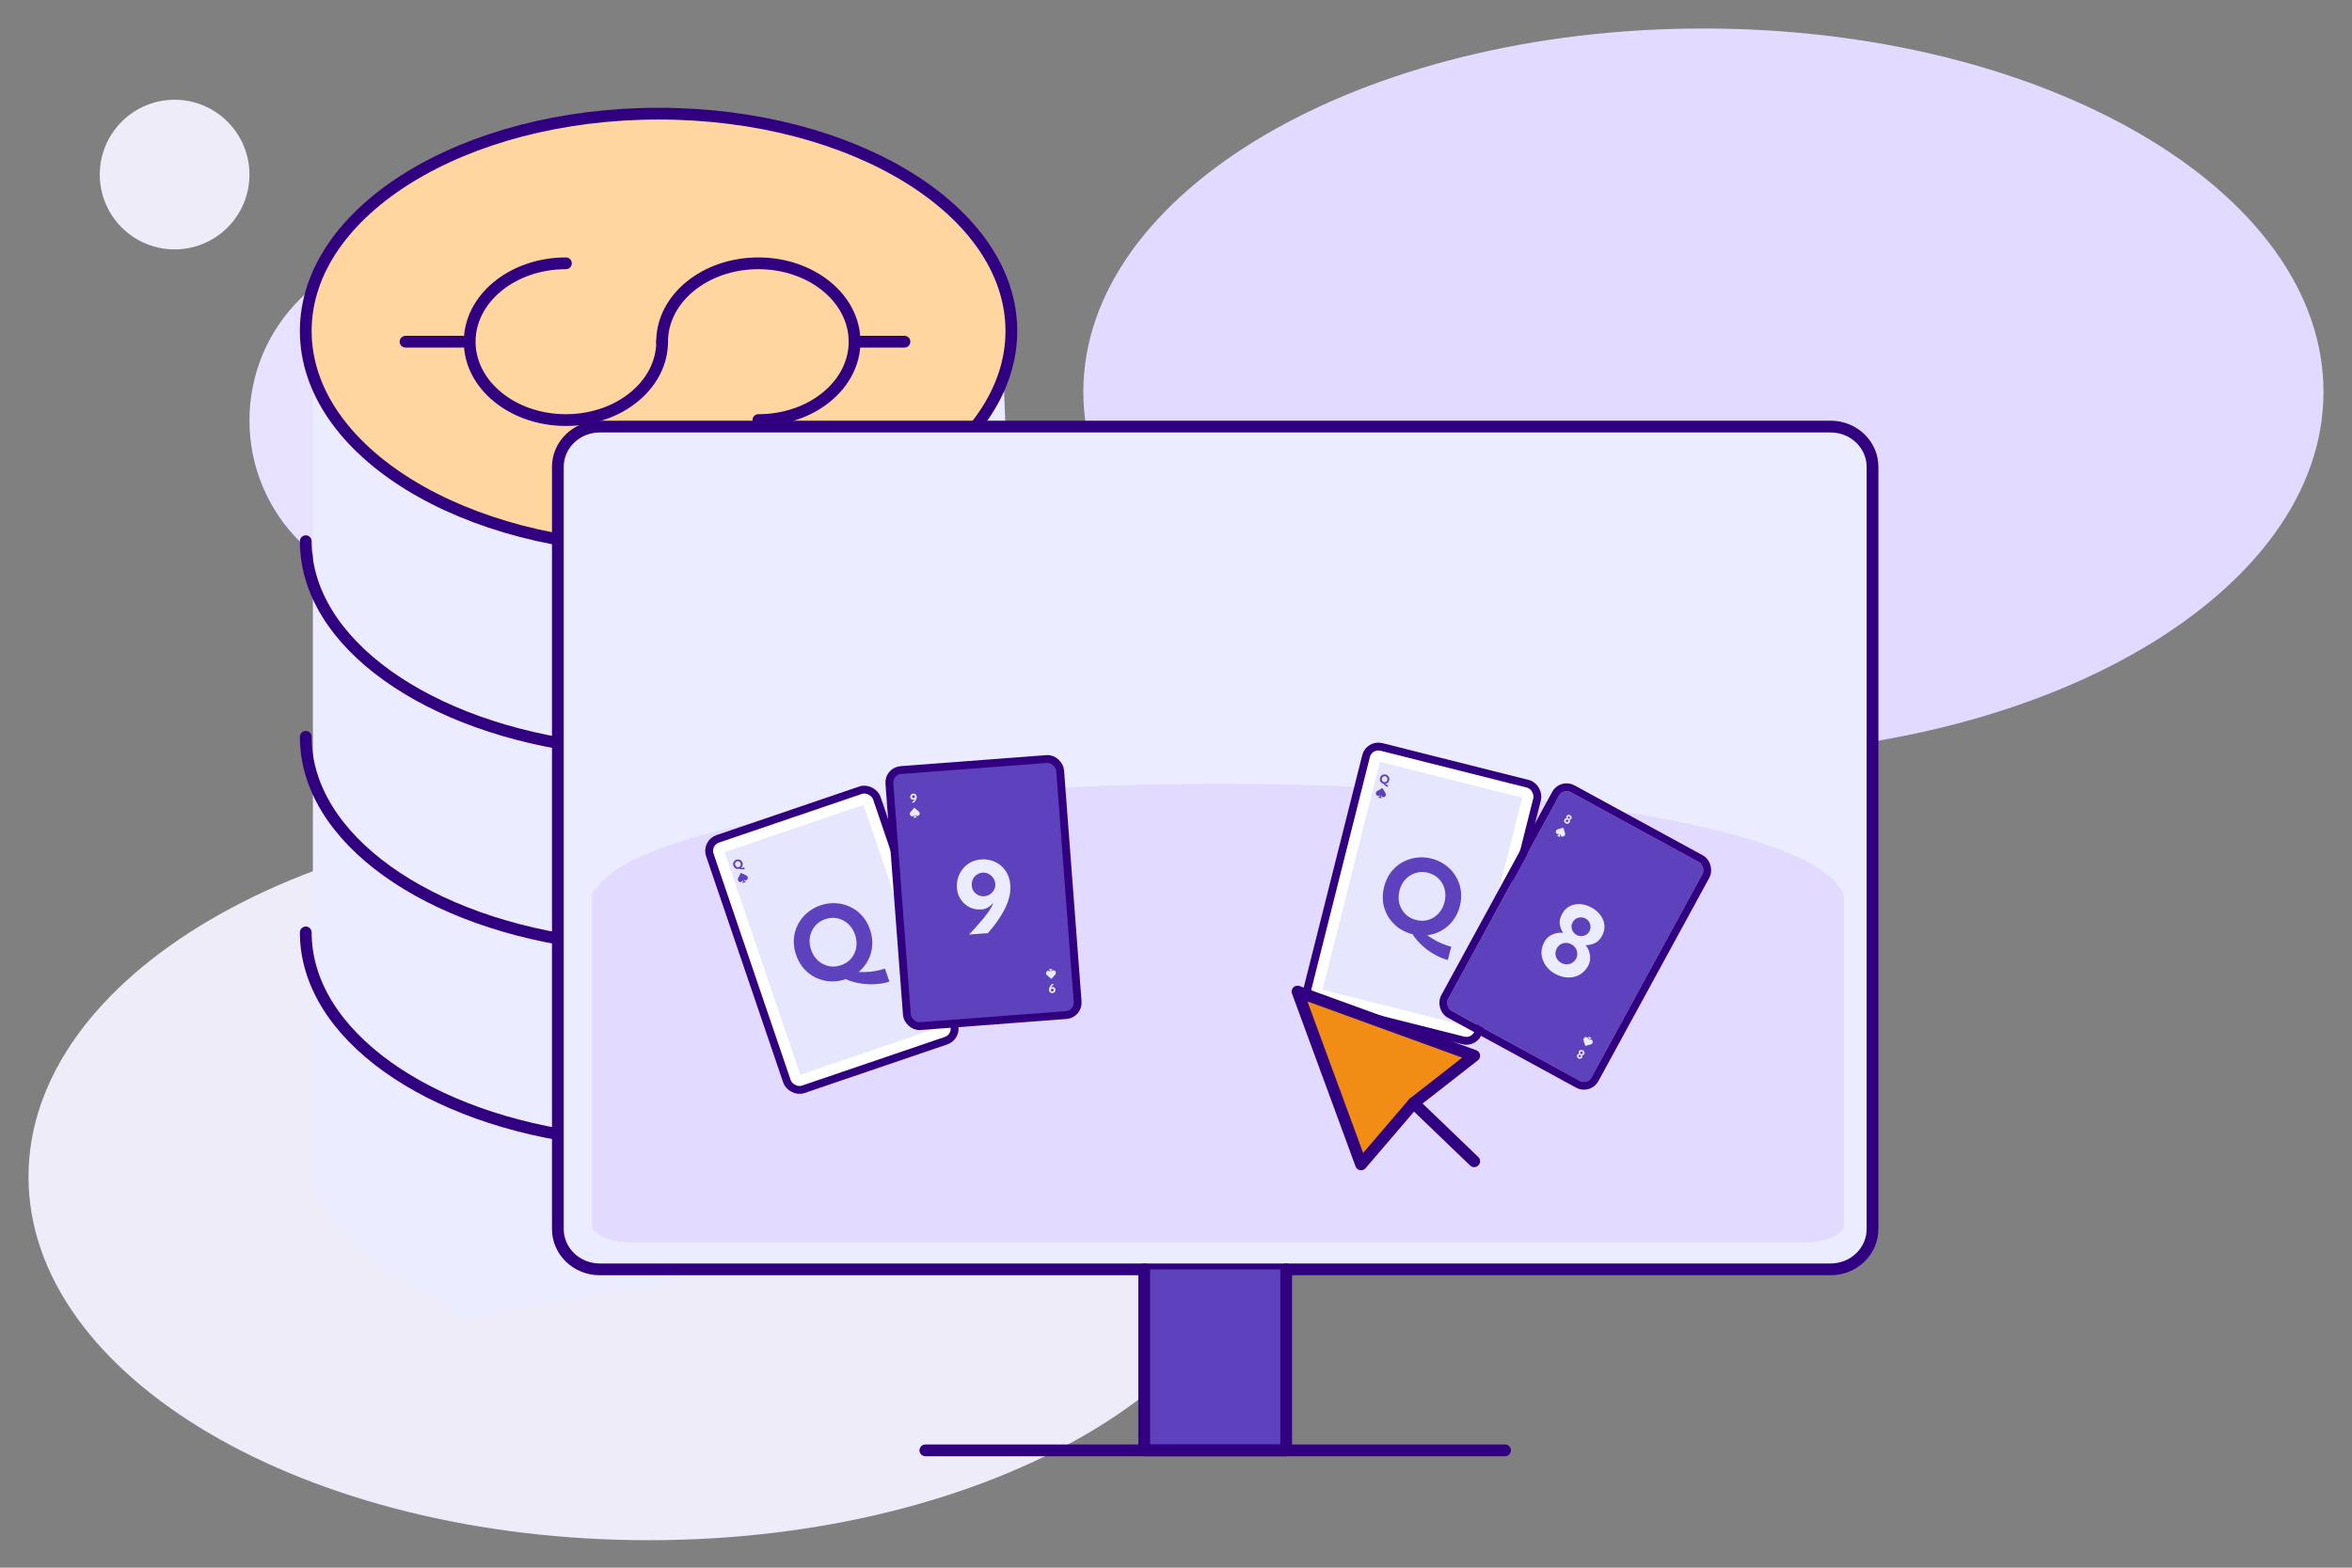 <?xml version="1.0" encoding="utf-8"?><svg width="600" height="400" viewBox="0 0 600 400" fill="none" xmlns="http://www.w3.org/2000/svg">
<rect x="0" y="0" width="600" height="400" fill="#808080" stroke="none"/>
<path d="M165.455 207.534C78.094 207.534 7.273 249.049 7.273 300.261C7.273 351.473 78.094 392.988 165.455 392.988C252.816 392.988 323.637 351.473 323.637 300.261C323.637 249.049 252.816 207.534 165.455 207.534Z" fill="#EFECF9"/>
<path d="M434.545 7.272C347.183 7.272 276.363 48.787 276.363 99.999C276.363 151.211 347.183 192.727 434.545 192.727C521.906 192.727 592.727 151.211 592.727 99.999C592.727 48.787 521.906 7.272 434.545 7.272Z" fill="#E3DAFF"/>
<path d="M44.546 25.455C34.002 25.455 25.455 34.002 25.455 44.546C25.455 55.089 34.002 63.637 44.546 63.637C55.089 63.637 63.637 55.089 63.637 44.546C63.637 34.002 55.089 25.455 44.546 25.455Z" fill="#EFECF9"/>
<path d="M107.274 63.637C83.174 63.637 63.637 83.174 63.637 107.274C63.637 131.373 83.174 150.91 107.274 150.91C131.373 150.91 150.91 131.373 150.91 107.274C150.91 83.174 131.373 63.637 107.274 63.637Z" fill="#E8E1FF"/>
<path d="M79.82 287.894V97.168L256.146 99.959L258.002 147.408V227.42L171.695 326.971L118.799 336.274L94.669 321.389L79.82 304.641V287.894Z" fill="#EBECFF"/>
<path d="M168 139.909C217.705 139.909 258 115.081 258 84.454C258 53.828 217.705 29 168 29C118.295 29 78 53.828 78 84.454C78 115.081 118.295 139.909 168 139.909Z" fill="#FFD6A0" stroke="#310080" stroke-width="3" stroke-linecap="round" stroke-linejoin="round"/>
<path d="M144.366 67.184C130.804 67.184 119.82 76.132 119.82 87.184C119.82 98.235 130.804 107.184 144.366 107.184C157.928 107.184 168.911 98.202 168.911 87.184" stroke="#310080" stroke-width="3" stroke-linecap="round" stroke-linejoin="round"/>
<path d="M168.91 87.184C168.91 76.132 179.894 67.184 193.456 67.184C207.017 67.184 218.001 76.132 218.001 87.184C218.001 98.235 207.017 107.184 193.456 107.184" stroke="#310080" stroke-width="3" stroke-linecap="round" stroke-linejoin="round"/>
<path d="M230.727 87.184H218" stroke="#310080" stroke-width="3" stroke-linecap="round" stroke-linejoin="round"/>
<path d="M117.999 87.184H103.453" stroke="#310080" stroke-width="3" stroke-linecap="round" stroke-linejoin="round"/>
<path d="M78 138.09C78 164.154 109.262 185.889 150.727 190.817" stroke="#310080" stroke-width="3" stroke-linecap="round" stroke-linejoin="round"/>
<path d="M78 188C78 214.064 109.262 235.799 150.727 240.727" stroke="#310080" stroke-width="3" stroke-linecap="round" stroke-linejoin="round"/>
<path d="M78 237.91C78 263.974 109.262 285.709 150.727 290.637" stroke="#310080" stroke-width="3" stroke-linecap="round" stroke-linejoin="round"/>
<path d="M257.999 138.09C257.999 148.873 252.609 158.863 243.453 167.181" stroke="#310080" stroke-width="3" stroke-linecap="round" stroke-linejoin="round"/>
<path d="M466.984 108.84H153.011C147.102 108.84 142.312 113.441 142.312 119.117V313.604C142.312 319.279 147.102 323.881 153.011 323.881H466.984C472.893 323.881 477.683 319.279 477.683 313.604V119.117C477.683 113.441 472.893 108.84 466.984 108.84Z" fill="#EBECFF" stroke="#310080" stroke-width="3" stroke-linecap="round" stroke-linejoin="round"/>
<path d="M328.109 323.883V370.068H291.887V323.883" fill="#5D41BD"/>
<path d="M328.109 323.883V370.068H291.887V323.883" stroke="#310080" stroke-width="3" stroke-linecap="round" stroke-linejoin="round"/>
<path d="M236.059 370.066H383.937" stroke="#310080" stroke-width="3" stroke-linecap="round" stroke-linejoin="round"/>
<path d="M199.695 207.754H224.481L203.781 242.291" stroke="#EBECFF" stroke-width="3" stroke-linecap="round" stroke-linejoin="round"/>
<path d="M395.523 207.754H420.309L399.609 242.291" stroke="#EBECFF" stroke-width="3" stroke-linecap="round" stroke-linejoin="round"/>
<path d="M324.377 236.117C332.674 233.572 332.252 223.171 320 221.617C332.247 220.059 332.663 209.663 324.367 207.117" stroke="#EBECFF" stroke-width="3" stroke-linecap="round" stroke-linejoin="round"/>
<path d="M295 236.494C297.546 244.791 307.947 244.369 309.5 232.117C311.059 244.364 321.454 244.78 324 236.484" stroke="#EBECFF" stroke-width="3" stroke-linecap="round" stroke-linejoin="round"/>
<path d="M294.623 207.117C286.326 209.663 286.748 220.064 299 221.617C286.753 223.176 286.337 233.572 294.633 236.117" stroke="#EBECFF" stroke-width="3" stroke-linecap="round" stroke-linejoin="round"/>
<path d="M295 206.74C297.546 198.444 307.947 198.865 309.5 211.117C311.059 198.87 321.454 198.454 324 206.751" stroke="#EBECFF" stroke-width="3" stroke-linecap="round" stroke-linejoin="round"/>
<path fill-rule="evenodd" clip-rule="evenodd" d="M460.183 317L161.187 317C155.56 317 150.999 315.014 150.999 312.563L150.999 228.596C150.999 227.708 151.598 226.881 152.63 226.187C159.437 216.107 192.833 207.587 239.177 203.194C239.451 202.901 239.841 202.719 240.273 202.719L244.428 202.719C264.653 200.974 287.152 200.001 310.86 200.001C334.568 200.001 357.067 200.974 377.292 202.719L381.097 202.719C381.511 202.719 381.886 202.886 382.157 203.157C429.538 207.618 463.466 216.387 469.432 226.733C470.035 227.3 470.371 227.931 470.371 228.596L470.371 312.563C470.371 315.014 465.81 317 460.183 317Z" fill="#E3DAFF"/>
<g clip-path="url(#clip0_142_11873)">
<rect x="181.301" y="215.699" width="43.005" height="65.531" rx="2.234" transform="rotate(-18.808 181.301 215.699)" fill="white"/>
<path d="M184.844 217.441L220.266 205.378L239.592 262.123L204.17 274.187L184.844 217.441Z" fill="#E6E7FF"/>
<path fill-rule="evenodd" clip-rule="evenodd" d="M220.237 205.437L184.903 217.47L204.199 274.128L239.533 262.094L220.237 205.437ZM184.844 217.441L204.17 274.187L239.592 262.123L220.266 205.378L184.844 217.441Z" fill="#00FFC2" fill-opacity="0.1"/>
<path d="M188.638 221.648C188.481 221.701 188.324 221.725 188.166 221.718C188.009 221.708 187.86 221.671 187.719 221.607C187.58 221.54 187.456 221.447 187.347 221.329C187.24 221.207 187.158 221.062 187.101 220.894C187.043 220.724 187.02 220.56 187.031 220.4C187.044 220.24 187.086 220.092 187.157 219.956C187.229 219.817 187.324 219.697 187.443 219.596C187.563 219.491 187.702 219.413 187.859 219.359C188.016 219.306 188.172 219.284 188.329 219.294C188.485 219.302 188.633 219.339 188.772 219.406C188.913 219.47 189.037 219.561 189.143 219.681C189.252 219.799 189.335 219.944 189.393 220.114C189.45 220.282 189.472 220.447 189.459 220.609C189.448 220.769 189.406 220.918 189.335 221.057C189.264 221.193 189.17 221.312 189.052 221.416C188.933 221.517 188.795 221.595 188.638 221.648ZM189.992 221.723C189.866 221.766 189.724 221.793 189.567 221.803C189.41 221.815 189.251 221.807 189.088 221.779C188.928 221.754 188.778 221.71 188.638 221.648L188.902 221.416C189.009 221.428 189.118 221.432 189.231 221.428C189.345 221.426 189.455 221.415 189.563 221.395C189.671 221.375 189.768 221.351 189.855 221.321L189.992 221.723ZM188.491 221.216C188.622 221.172 188.728 221.102 188.81 221.006C188.891 220.908 188.943 220.795 188.965 220.668C188.987 220.539 188.975 220.407 188.929 220.272C188.882 220.135 188.811 220.023 188.716 219.936C188.62 219.847 188.51 219.789 188.387 219.763C188.263 219.735 188.135 219.743 188.005 219.787C187.874 219.832 187.768 219.903 187.687 220.001C187.605 220.097 187.553 220.21 187.529 220.34C187.506 220.467 187.518 220.599 187.565 220.736C187.611 220.871 187.682 220.984 187.778 221.072C187.875 221.159 187.986 221.216 188.11 221.244C188.233 221.27 188.36 221.261 188.491 221.216Z" fill="#5D41BD"/>
<path d="M215.742 249.833C214.45 250.273 213.153 250.464 211.852 250.407C210.563 250.325 209.338 250.022 208.178 249.496C207.03 248.946 206.009 248.182 205.115 247.205C204.234 246.204 203.558 245.012 203.087 243.631C202.61 242.231 202.419 240.875 202.512 239.561C202.623 238.242 202.969 237.023 203.549 235.904C204.141 234.762 204.926 233.774 205.904 232.94C206.893 232.082 208.034 231.434 209.326 230.994C210.617 230.554 211.908 230.374 213.197 230.456C214.48 230.52 215.696 230.826 216.845 231.376C218.005 231.902 219.023 232.657 219.898 233.64C220.792 234.617 221.477 235.806 221.953 237.205C222.424 238.587 222.607 239.946 222.501 241.284C222.408 242.597 222.065 243.825 221.473 244.968C220.893 246.086 220.117 247.071 219.146 247.923C218.168 248.756 217.034 249.393 215.742 249.833ZM226.886 250.453C225.845 250.807 224.678 251.025 223.383 251.105C222.095 251.203 220.782 251.14 219.444 250.915C218.13 250.702 216.896 250.341 215.742 249.833L217.914 247.922C218.79 248.024 219.692 248.057 220.621 248.021C221.556 248.003 222.467 247.913 223.353 247.752C224.239 247.59 225.041 247.387 225.758 247.143L226.886 250.453ZM214.532 246.281C215.608 245.914 216.483 245.336 217.155 244.546C217.821 243.739 218.247 242.813 218.432 241.769C218.611 240.707 218.511 239.619 218.132 238.507C217.747 237.376 217.162 236.454 216.378 235.74C215.588 235.008 214.686 234.534 213.672 234.319C212.651 234.086 211.603 234.153 210.526 234.519C209.45 234.886 208.578 235.473 207.912 236.281C207.24 237.07 206.806 237.999 206.609 239.067C206.424 240.111 206.524 241.199 206.909 242.329C207.288 243.442 207.872 244.364 208.662 245.096C209.464 245.804 210.375 246.275 211.395 246.508C212.41 246.723 213.455 246.647 214.532 246.281Z" fill="#5D41BD"/>
<path d="M235.565 258.387C235.722 258.334 235.879 258.31 236.037 258.317C236.194 258.327 236.343 258.364 236.484 258.428C236.623 258.495 236.747 258.588 236.856 258.706C236.963 258.828 237.045 258.973 237.102 259.141C237.16 259.311 237.184 259.476 237.172 259.635C237.159 259.795 237.117 259.944 237.046 260.079C236.974 260.218 236.879 260.338 236.76 260.44C236.64 260.544 236.501 260.623 236.344 260.676C236.188 260.729 236.031 260.751 235.874 260.741C235.718 260.734 235.57 260.696 235.431 260.63C235.29 260.566 235.166 260.474 235.06 260.354C234.951 260.236 234.868 260.091 234.81 259.921C234.753 259.754 234.731 259.588 234.744 259.426C234.755 259.266 234.797 259.117 234.869 258.978C234.939 258.842 235.033 258.723 235.151 258.619C235.27 258.518 235.408 258.441 235.565 258.387ZM234.211 258.312C234.337 258.269 234.479 258.242 234.636 258.233C234.793 258.221 234.953 258.228 235.115 258.256C235.275 258.282 235.425 258.325 235.565 258.387L235.301 258.619C235.195 258.607 235.085 258.603 234.972 258.607C234.859 258.609 234.748 258.62 234.64 258.64C234.533 258.66 234.435 258.684 234.348 258.714L234.211 258.312ZM235.712 258.819C235.581 258.863 235.475 258.934 235.393 259.029C235.312 259.128 235.261 259.24 235.238 259.367C235.216 259.496 235.229 259.628 235.275 259.763C235.321 259.901 235.392 260.013 235.488 260.099C235.584 260.188 235.693 260.246 235.816 260.272C235.94 260.3 236.068 260.292 236.199 260.248C236.329 260.203 236.435 260.132 236.516 260.034C236.598 259.938 236.651 259.825 236.675 259.695C236.697 259.568 236.685 259.436 236.638 259.299C236.592 259.164 236.521 259.052 236.425 258.963C236.328 258.877 236.217 258.819 236.093 258.791C235.97 258.765 235.843 258.774 235.712 258.819Z" fill="#5D41BD"/>
<path d="M189.94 224.789C189.871 224.732 189.806 224.67 189.748 224.601C189.728 224.577 189.725 224.552 189.742 224.528C189.76 224.503 189.784 224.501 189.81 224.516C189.82 224.521 189.829 224.526 189.839 224.532C190.168 224.727 190.56 224.605 190.717 224.257C190.863 223.934 190.715 223.531 190.391 223.375C189.937 223.155 189.482 222.938 189.028 222.718C189 222.705 188.991 222.712 188.979 222.737C188.756 223.182 188.532 223.627 188.309 224.072C188.294 224.101 188.279 224.13 188.268 224.161C188.157 224.473 188.298 224.831 188.582 224.986C188.806 225.108 189.095 225.079 189.278 224.909C189.359 224.835 189.416 224.745 189.454 224.64C189.465 224.612 189.485 224.596 189.516 224.603C189.545 224.611 189.559 224.634 189.557 224.671C189.555 224.732 189.548 224.792 189.537 224.852C189.506 225.019 189.455 225.179 189.382 225.336L190.296 225.024C190.285 225.018 190.278 225.013 190.27 225.009C190.153 224.948 190.042 224.874 189.939 224.789L189.94 224.789Z" fill="#5D41BD"/>
<path d="M234.264 255.246C234.332 255.303 234.397 255.365 234.455 255.434C234.475 255.458 234.479 255.483 234.461 255.507C234.443 255.532 234.419 255.534 234.393 255.519C234.383 255.514 234.374 255.509 234.364 255.503C234.035 255.308 233.643 255.43 233.486 255.778C233.34 256.101 233.488 256.504 233.812 256.66C234.266 256.88 234.721 257.097 235.175 257.317C235.203 257.33 235.212 257.323 235.224 257.299C235.447 256.853 235.671 256.409 235.894 255.964C235.909 255.934 235.924 255.905 235.935 255.874C236.046 255.562 235.905 255.204 235.621 255.049C235.397 254.927 235.108 254.956 234.925 255.126C234.845 255.2 234.787 255.29 234.749 255.395C234.738 255.424 234.718 255.44 234.687 255.432C234.658 255.425 234.644 255.401 234.646 255.364C234.648 255.303 234.656 255.243 234.666 255.183C234.697 255.016 234.748 254.857 234.821 254.699L233.907 255.011C233.918 255.017 233.925 255.022 233.933 255.026C234.05 255.087 234.161 255.161 234.264 255.246L234.264 255.246Z" fill="#5D41BD"/>
</g>
<rect x="180.032" y="215.075" width="45.005" height="67.531" rx="3.234" transform="rotate(-18.808 180.032 215.075)" stroke="#310080" stroke-width="2"/>
<g clip-path="url(#clip1_142_11873)">
<rect x="349.996" y="191" width="43.005" height="65.531" rx="2.234" transform="rotate(14.134 349.996 191)" fill="white"/>
<path d="M352.023 194.391L388.311 203.528L373.672 261.66L337.385 252.522L352.023 194.391Z" fill="#E6E7FF"/>
<path fill-rule="evenodd" clip-rule="evenodd" d="M388.254 203.562L352.057 194.447L337.442 252.488L373.639 261.603L388.254 203.562ZM352.023 194.391L337.385 252.522L373.672 261.66L388.311 203.528L352.023 194.391Z" fill="#00FFC2" fill-opacity="0.1"/>
<path d="M352.921 199.985C352.76 199.944 352.616 199.878 352.487 199.786C352.361 199.693 352.256 199.581 352.172 199.451C352.092 199.319 352.038 199.173 352.011 199.015C351.988 198.854 351.997 198.688 352.041 198.516C352.085 198.342 352.155 198.191 352.251 198.063C352.349 197.936 352.465 197.835 352.598 197.759C352.734 197.681 352.879 197.633 353.034 197.612C353.192 197.59 353.351 197.599 353.512 197.64C353.672 197.68 353.816 197.747 353.942 197.841C354.069 197.932 354.172 198.044 354.253 198.176C354.337 198.306 354.391 198.45 354.415 198.608C354.441 198.767 354.433 198.933 354.389 199.107C354.346 199.279 354.274 199.43 354.175 199.559C354.079 199.687 353.963 199.79 353.827 199.867C353.694 199.943 353.55 199.992 353.395 200.015C353.24 200.035 353.082 200.025 352.921 199.985ZM354.017 200.784C353.887 200.751 353.754 200.696 353.616 200.619C353.479 200.544 353.349 200.451 353.227 200.34C353.107 200.231 353.005 200.113 352.921 199.985L353.269 199.933C353.352 200.002 353.441 200.065 353.538 200.122C353.635 200.182 353.734 200.233 353.835 200.275C353.936 200.317 354.031 200.35 354.12 200.372L354.017 200.784ZM353.033 199.542C353.167 199.576 353.294 199.575 353.415 199.539C353.536 199.501 353.64 199.434 353.728 199.34C353.817 199.244 353.878 199.126 353.913 198.988C353.949 198.847 353.95 198.714 353.917 198.59C353.885 198.463 353.824 198.355 353.735 198.266C353.647 198.175 353.535 198.112 353.401 198.079C353.267 198.045 353.14 198.047 353.018 198.086C352.898 198.122 352.792 198.188 352.701 198.284C352.613 198.378 352.552 198.495 352.516 198.636C352.482 198.774 352.48 198.907 352.512 199.034C352.547 199.159 352.609 199.267 352.698 199.358C352.787 199.447 352.899 199.509 353.033 199.542Z" fill="#5D41BD"/>
<path d="M360.337 238.373C359.014 238.04 357.822 237.495 356.761 236.74C355.723 235.97 354.861 235.049 354.173 233.977C353.508 232.891 353.067 231.695 352.848 230.389C352.653 229.069 352.733 227.702 353.09 226.287C353.451 224.853 354.027 223.61 354.82 222.559C355.631 221.512 356.584 220.677 357.679 220.054C358.797 219.417 359.993 219.014 361.267 218.846C362.563 218.665 363.874 218.74 365.197 219.074C366.52 219.407 367.701 219.958 368.738 220.728C369.781 221.479 370.634 222.397 371.299 223.483C371.987 224.556 372.431 225.743 372.631 227.044C372.849 228.35 372.778 229.72 372.417 231.153C372.06 232.569 371.474 233.809 370.659 234.874C369.866 235.925 368.911 236.77 367.793 237.407C366.698 238.03 365.511 238.435 364.233 238.621C362.959 238.789 361.66 238.706 360.337 238.373ZM369.352 244.953C368.286 244.685 367.188 244.232 366.059 243.596C364.924 242.978 363.857 242.211 362.856 241.294C361.869 240.401 361.029 239.427 360.337 238.373L363.2 237.951C363.879 238.513 364.618 239.031 365.417 239.506C366.212 239.999 367.025 240.419 367.856 240.765C368.688 241.111 369.471 241.377 370.206 241.562L369.352 244.953ZM361.254 234.734C362.356 235.012 363.405 235.002 364.398 234.705C365.396 234.389 366.257 233.844 366.98 233.068C367.707 232.274 368.215 231.307 368.502 230.167C368.793 229.009 368.804 227.918 368.535 226.892C368.27 225.848 367.77 224.96 367.036 224.228C366.307 223.477 365.39 222.963 364.287 222.685C363.185 222.408 362.134 222.427 361.136 222.742C360.143 223.039 359.273 223.582 358.527 224.372C357.804 225.148 357.296 226.114 357.005 227.272C356.718 228.412 356.707 229.504 356.972 230.548C357.259 231.578 357.768 232.468 358.498 233.219C359.232 233.951 360.151 234.456 361.254 234.734Z" fill="#5D41BD"/>
<path d="M372.325 256.332C372.486 256.372 372.63 256.438 372.759 256.53C372.885 256.624 372.99 256.736 373.074 256.866C373.155 256.998 373.208 257.143 373.235 257.302C373.258 257.462 373.249 257.628 373.205 257.8C373.162 257.974 373.091 258.125 372.995 258.253C372.897 258.38 372.781 258.482 372.648 258.558C372.512 258.635 372.367 258.684 372.212 258.704C372.054 258.726 371.895 258.717 371.734 258.677C371.574 258.636 371.43 258.569 371.304 258.476C371.177 258.384 371.074 258.273 370.993 258.141C370.909 258.011 370.856 257.866 370.831 257.708C370.805 257.55 370.813 257.383 370.857 257.209C370.901 257.037 370.972 256.886 371.071 256.757C371.167 256.629 371.283 256.527 371.419 256.449C371.552 256.373 371.696 256.324 371.852 256.302C372.006 256.281 372.164 256.291 372.325 256.332ZM371.23 255.532C371.359 255.565 371.492 255.62 371.63 255.697C371.768 255.772 371.897 255.866 372.019 255.977C372.139 256.085 372.241 256.204 372.325 256.332L371.977 256.383C371.895 256.315 371.805 256.252 371.708 256.194C371.611 256.134 371.512 256.083 371.411 256.041C371.31 255.999 371.215 255.967 371.126 255.944L371.23 255.532ZM372.214 256.774C372.08 256.74 371.952 256.741 371.831 256.777C371.71 256.816 371.606 256.882 371.518 256.976C371.429 257.073 371.368 257.19 371.333 257.329C371.297 257.469 371.296 257.602 371.329 257.727C371.361 257.854 371.422 257.961 371.511 258.05C371.6 258.142 371.711 258.204 371.845 258.238C371.979 258.272 372.107 258.269 372.228 258.231C372.348 258.195 372.454 258.129 372.545 258.033C372.633 257.939 372.694 257.821 372.73 257.68C372.765 257.542 372.766 257.409 372.734 257.283C372.699 257.157 372.637 257.049 372.548 256.958C372.459 256.869 372.347 256.808 372.214 256.774Z" fill="#5D41BD"/>
<path d="M352.307 203.326C352.28 203.241 352.259 203.154 352.248 203.064C352.245 203.033 352.255 203.011 352.283 203C352.311 202.989 352.333 202.999 352.347 203.026C352.352 203.036 352.357 203.046 352.362 203.055C352.532 203.399 352.927 203.509 353.248 203.302C353.546 203.111 353.641 202.692 353.455 202.385C353.193 201.954 352.929 201.524 352.667 201.093C352.652 201.066 352.64 201.067 352.616 201.081C352.187 201.334 351.758 201.585 351.328 201.837C351.3 201.854 351.272 201.87 351.246 201.89C350.983 202.091 350.906 202.469 351.06 202.753C351.182 202.978 351.44 203.11 351.686 203.067C351.794 203.048 351.891 203.005 351.98 202.937C352.005 202.919 352.03 202.916 352.052 202.94C352.073 202.962 352.071 202.989 352.05 203.019C352.015 203.069 351.976 203.116 351.934 203.16C351.818 203.283 351.688 203.389 351.541 203.481L352.478 203.717C352.472 203.706 352.468 203.698 352.464 203.691C352.399 203.575 352.347 203.454 352.307 203.326L352.307 203.326Z" fill="#5D41BD"/>
<path d="M372.939 252.99C372.966 253.076 372.987 253.163 372.998 253.252C373.001 253.283 372.991 253.306 372.963 253.317C372.935 253.328 372.914 253.317 372.899 253.29C372.894 253.28 372.889 253.271 372.884 253.261C372.714 252.918 372.319 252.808 371.998 253.014C371.7 253.206 371.605 253.624 371.791 253.932C372.053 254.363 372.317 254.793 372.579 255.224C372.594 255.25 372.606 255.249 372.63 255.235C373.059 254.983 373.489 254.731 373.918 254.479C373.946 254.463 373.975 254.446 374.001 254.426C374.263 254.225 374.34 253.848 374.186 253.563C374.064 253.339 373.806 253.206 373.56 253.249C373.452 253.268 373.355 253.312 373.266 253.379C373.241 253.397 373.216 253.4 373.194 253.376C373.174 253.355 373.175 253.328 373.196 253.298C373.231 253.248 373.27 253.201 373.312 253.157C373.428 253.033 373.558 252.927 373.705 252.835L372.768 252.599C372.774 252.611 372.778 252.618 372.782 252.626C372.847 252.741 372.9 252.863 372.94 252.991L372.939 252.99Z" fill="#5D41BD"/>
</g>
<rect x="349.271" y="189.786" width="45.005" height="67.531" rx="3.234" transform="rotate(14.134 349.271 189.786)" stroke="#310080" stroke-width="2"/>
<rect x="226.642" y="196.727" width="43.683" height="65.518" rx="3.165" transform="rotate(-4.331 226.642 196.727)" fill="#5D41BD"/>
<rect x="226.642" y="196.727" width="43.683" height="65.518" rx="3.165" transform="rotate(-4.331 226.642 196.727)" stroke="#310080" stroke-width="2"/>
<path d="M232.958 202.489C233.107 202.477 233.248 202.501 233.38 202.561C233.512 202.62 233.622 202.711 233.709 202.835C233.797 202.958 233.847 203.107 233.861 203.283C233.87 203.403 233.86 203.523 233.831 203.641C233.802 203.76 233.76 203.876 233.706 203.99C233.652 204.102 233.592 204.207 233.525 204.306C233.461 204.403 233.397 204.491 233.334 204.572C233.27 204.651 233.215 204.718 233.168 204.773L232.583 204.817C232.648 204.747 232.716 204.673 232.788 204.593C232.863 204.512 232.935 204.429 233.004 204.345C233.076 204.259 233.141 204.174 233.2 204.089C233.258 204.004 233.302 203.921 233.332 203.84C233.285 203.893 233.231 203.939 233.171 203.977C233.111 204.013 233.045 204.033 232.971 204.039C232.838 204.049 232.714 204.027 232.6 203.973C232.488 203.917 232.397 203.836 232.327 203.732C232.256 203.627 232.216 203.509 232.206 203.375C232.197 203.261 232.209 203.154 232.242 203.053C232.274 202.95 232.324 202.858 232.392 202.777C232.46 202.693 232.541 202.627 232.635 202.577C232.732 202.527 232.84 202.498 232.958 202.489ZM232.999 202.899C232.934 202.903 232.876 202.925 232.822 202.962C232.769 202.998 232.728 203.046 232.699 203.106C232.672 203.164 232.661 203.23 232.667 203.303C232.672 203.37 232.692 203.429 232.727 203.48C232.765 203.531 232.812 203.57 232.87 203.597C232.928 203.624 232.99 203.635 233.054 203.63C233.121 203.625 233.18 203.605 233.231 203.569C233.284 203.534 233.326 203.488 233.355 203.432C233.387 203.376 233.4 203.315 233.395 203.248C233.389 203.175 233.366 203.111 233.327 203.058C233.289 203.003 233.241 202.962 233.183 202.935C233.127 202.906 233.066 202.893 232.999 202.899Z" fill="#EBECFF"/>
<path d="M250.302 219.285C251.529 219.192 252.686 219.39 253.773 219.879C254.861 220.368 255.765 221.119 256.487 222.133C257.208 223.147 257.624 224.378 257.734 225.825C257.809 226.814 257.726 227.797 257.487 228.773C257.248 229.75 256.906 230.706 256.461 231.642C256.014 232.561 255.518 233.427 254.972 234.242C254.442 235.038 253.917 235.769 253.397 236.434C252.875 237.082 252.419 237.632 252.029 238.086L247.22 238.45C247.748 237.876 248.31 237.262 248.905 236.609C249.517 235.936 250.111 235.255 250.685 234.567C251.276 233.859 251.813 233.155 252.294 232.455C252.775 231.756 253.138 231.074 253.383 230.411C252.992 230.846 252.55 231.22 252.058 231.534C251.565 231.829 251.016 231.999 250.411 232.045C249.312 232.128 248.294 231.948 247.358 231.503C246.438 231.038 245.688 230.376 245.107 229.517C244.526 228.659 244.194 227.68 244.111 226.58C244.04 225.646 244.139 224.764 244.408 223.933C244.675 223.083 245.087 222.324 245.645 221.656C246.201 220.969 246.868 220.421 247.648 220.011C248.446 219.601 249.331 219.359 250.302 219.285ZM250.64 222.659C250.109 222.699 249.624 222.874 249.187 223.184C248.749 223.475 248.41 223.869 248.171 224.366C247.95 224.843 247.862 225.384 247.907 225.989C247.949 226.539 248.115 227.023 248.404 227.444C248.713 227.863 249.105 228.183 249.583 228.405C250.06 228.626 250.564 228.717 251.096 228.677C251.645 228.635 252.13 228.47 252.55 228.18C252.989 227.889 253.329 227.513 253.571 227.052C253.83 226.591 253.939 226.085 253.898 225.535C253.852 224.931 253.665 224.411 253.337 223.975C253.027 223.519 252.632 223.181 252.155 222.959C251.695 222.717 251.19 222.617 250.64 222.659Z" fill="#EBECFF"/>
<path d="M268.495 253.39C268.346 253.401 268.205 253.377 268.073 253.318C267.941 253.259 267.831 253.167 267.743 253.044C267.656 252.921 267.605 252.771 267.592 252.596C267.583 252.475 267.593 252.356 267.622 252.237C267.651 252.119 267.692 252.003 267.747 251.889C267.801 251.777 267.861 251.672 267.927 251.573C267.992 251.476 268.056 251.388 268.119 251.307C268.182 251.228 268.238 251.161 268.285 251.106L268.869 251.062C268.805 251.132 268.737 251.206 268.665 251.285C268.59 251.367 268.518 251.45 268.448 251.533C268.376 251.62 268.311 251.705 268.253 251.79C268.194 251.875 268.15 251.958 268.121 252.038C268.168 251.986 268.222 251.94 268.281 251.902C268.341 251.866 268.408 251.845 268.482 251.84C268.615 251.83 268.739 251.852 268.853 251.906C268.964 251.962 269.055 252.043 269.126 252.147C269.197 252.251 269.237 252.37 269.247 252.504C269.256 252.617 269.244 252.725 269.211 252.826C269.178 252.929 269.128 253.021 269.061 253.102C268.993 253.186 268.912 253.252 268.817 253.302C268.72 253.352 268.613 253.381 268.495 253.39ZM268.454 252.98C268.518 252.975 268.577 252.954 268.63 252.917C268.684 252.881 268.725 252.833 268.754 252.773C268.781 252.715 268.791 252.649 268.786 252.576C268.781 252.509 268.761 252.45 268.725 252.399C268.688 252.348 268.64 252.309 268.582 252.282C268.524 252.255 268.463 252.244 268.398 252.249C268.332 252.254 268.273 252.274 268.222 252.31C268.168 252.345 268.127 252.391 268.098 252.446C268.066 252.503 268.053 252.564 268.058 252.631C268.063 252.704 268.086 252.767 268.126 252.82C268.164 252.876 268.212 252.917 268.27 252.944C268.326 252.973 268.387 252.985 268.454 252.98Z" fill="#EBECFF"/>
<path d="M233.619 208.276C233.569 208.206 233.523 208.133 233.485 208.054C233.473 208.027 233.475 208.002 233.497 207.984C233.52 207.965 233.543 207.968 233.564 207.989C233.572 207.996 233.58 208.003 233.587 208.011C233.849 208.274 234.246 208.254 234.478 207.966C234.693 207.698 234.652 207.284 234.386 207.059C234.013 206.743 233.639 206.428 233.265 206.112C233.243 206.093 233.233 206.097 233.215 206.117C232.898 206.481 232.58 206.844 232.263 207.208C232.242 207.232 232.221 207.256 232.203 207.282C232.023 207.548 232.068 207.918 232.297 208.132C232.478 208.301 232.757 208.344 232.97 208.229C233.063 208.179 233.139 208.108 233.2 208.019C233.217 207.995 233.239 207.985 233.267 208C233.292 208.013 233.3 208.038 233.289 208.073C233.272 208.129 233.251 208.184 233.226 208.238C233.157 208.387 233.07 208.525 232.963 208.654L233.897 208.584C233.888 208.575 233.882 208.569 233.876 208.563C233.781 208.477 233.695 208.381 233.619 208.276L233.619 208.276Z" fill="#EBECFF"/>
<path d="M267.834 247.599C267.884 247.669 267.93 247.742 267.968 247.821C267.981 247.848 267.978 247.873 267.956 247.891C267.933 247.91 267.91 247.907 267.889 247.886C267.881 247.879 267.874 247.872 267.866 247.864C267.604 247.601 267.207 247.621 266.976 247.909C266.76 248.177 266.801 248.591 267.067 248.816C267.44 249.132 267.815 249.447 268.188 249.763C268.21 249.782 268.22 249.778 268.238 249.758C268.555 249.394 268.873 249.031 269.19 248.667C269.211 248.643 269.232 248.619 269.25 248.593C269.43 248.327 269.385 247.957 269.156 247.743C268.975 247.574 268.696 247.531 268.483 247.646C268.39 247.696 268.314 247.767 268.253 247.856C268.236 247.88 268.214 247.89 268.186 247.875C268.161 247.862 268.154 247.837 268.164 247.802C268.181 247.746 268.202 247.691 268.227 247.637C268.296 247.488 268.383 247.35 268.49 247.221L267.556 247.291C267.565 247.3 267.571 247.306 267.577 247.312C267.672 247.398 267.758 247.494 267.834 247.599L267.834 247.599Z" fill="#EBECFF"/>
<g clip-path="url(#clip2_142_11873)">
<rect x="398.766" y="201.094" width="41.683" height="63.518" rx="2.165" transform="rotate(28.61 398.766 201.094)" fill="#5D41BD"/>
<path d="M399.421 210.071C399.291 210.001 399.19 209.911 399.117 209.803C399.044 209.694 399.002 209.578 398.992 209.452C398.984 209.326 399.013 209.203 399.078 209.084C399.119 209.009 399.17 208.95 399.233 208.905C399.299 208.859 399.369 208.828 399.445 208.811C399.52 208.793 399.592 208.79 399.661 208.799C399.61 208.72 399.575 208.632 399.558 208.533C399.543 208.434 399.567 208.327 399.629 208.213C399.69 208.102 399.77 208.021 399.869 207.97C399.969 207.921 400.077 207.9 400.193 207.907C400.311 207.915 400.427 207.951 400.543 208.014C400.657 208.076 400.749 208.154 400.819 208.248C400.89 208.343 400.93 208.445 400.942 208.556C400.955 208.667 400.931 208.778 400.87 208.89C400.808 209.004 400.73 209.081 400.637 209.121C400.546 209.161 400.454 209.181 400.36 209.181C400.405 209.233 400.44 209.295 400.465 209.367C400.491 209.44 400.503 209.516 400.5 209.596C400.498 209.674 400.477 209.75 400.436 209.825C400.371 209.944 400.283 210.035 400.173 210.097C400.064 210.157 399.943 210.185 399.811 210.181C399.68 210.179 399.55 210.142 399.421 210.071ZM399.607 209.73C399.663 209.761 399.72 209.776 399.777 209.774C399.836 209.773 399.89 209.758 399.939 209.729C399.991 209.699 400.032 209.656 400.062 209.601C400.093 209.545 400.106 209.487 400.1 209.427C400.096 209.369 400.078 209.316 400.046 209.268C400.013 209.22 399.972 209.182 399.921 209.154C399.87 209.127 399.814 209.112 399.755 209.109C399.697 209.108 399.642 209.122 399.591 209.15C399.54 209.178 399.499 209.221 399.468 209.278C399.438 209.332 399.424 209.389 399.425 209.448C399.427 209.505 399.443 209.559 399.475 209.609C399.506 209.659 399.55 209.699 399.607 209.73ZM400.08 208.863C400.125 208.888 400.173 208.9 400.224 208.9C400.274 208.9 400.322 208.887 400.366 208.863C400.411 208.84 400.448 208.803 400.476 208.752C400.504 208.701 400.515 208.65 400.51 208.599C400.508 208.547 400.493 208.499 400.466 208.456C400.438 208.413 400.402 208.379 400.357 208.355C400.312 208.33 400.264 208.318 400.213 208.318C400.162 208.318 400.113 208.331 400.066 208.356C400.022 208.381 399.987 208.419 399.959 208.469C399.931 208.52 399.919 208.571 399.922 208.621C399.927 208.672 399.943 208.719 399.971 208.762C399.998 208.805 400.034 208.839 400.08 208.863Z" fill="#EBECFF"/>
<path d="M396.765 248.498C395.701 247.917 394.868 247.181 394.267 246.288C393.666 245.395 393.322 244.433 393.235 243.402C393.174 242.364 393.411 241.353 393.948 240.369C394.282 239.756 394.707 239.266 395.221 238.898C395.761 238.522 396.341 238.264 396.963 238.121C397.585 237.979 398.178 237.947 398.742 238.025C398.322 237.377 398.039 236.647 397.896 235.836C397.777 235.018 397.973 234.141 398.483 233.206C398.984 232.287 399.641 231.619 400.454 231.204C401.282 230.798 402.172 230.625 403.124 230.683C404.091 230.751 405.051 231.044 406.002 231.563C406.938 232.073 407.696 232.717 408.277 233.494C408.857 234.271 409.193 235.113 409.284 236.021C409.391 236.937 409.194 237.855 408.692 238.775C408.182 239.71 407.543 240.345 406.774 240.679C406.031 241.006 405.273 241.168 404.5 241.165C404.871 241.598 405.157 242.11 405.358 242.7C405.575 243.3 405.672 243.928 405.648 244.585C405.634 245.226 405.459 245.853 405.125 246.466C404.588 247.45 403.867 248.197 402.961 248.707C402.063 249.201 401.069 249.433 399.976 249.402C398.9 249.38 397.83 249.079 396.765 248.498ZM398.296 245.692C398.764 245.947 399.232 246.066 399.701 246.05C400.187 246.043 400.631 245.919 401.034 245.678C401.462 245.431 401.8 245.081 402.046 244.629C402.301 244.162 402.404 243.684 402.356 243.198C402.324 242.72 402.175 242.283 401.91 241.887C401.644 241.491 401.302 241.179 400.882 240.95C400.463 240.721 400.007 240.598 399.514 240.58C399.038 240.571 398.59 240.683 398.171 240.915C397.751 241.146 397.414 241.496 397.159 241.964C396.913 242.415 396.793 242.884 396.8 243.369C396.817 243.838 396.953 244.279 397.209 244.691C397.466 245.103 397.828 245.436 398.296 245.692ZM402.189 238.555C402.56 238.757 402.955 238.857 403.374 238.856C403.794 238.855 404.184 238.753 404.544 238.552C404.921 238.36 405.224 238.055 405.453 237.635C405.681 237.216 405.774 236.796 405.732 236.375C405.714 235.947 405.593 235.556 405.367 235.203C405.141 234.849 404.843 234.572 404.472 234.369C404.101 234.167 403.706 234.067 403.286 234.068C402.867 234.069 402.464 234.174 402.079 234.383C401.718 234.583 401.423 234.893 401.195 235.313C400.966 235.732 400.865 236.148 400.891 236.56C400.934 236.981 401.068 237.368 401.294 237.721C401.519 238.074 401.818 238.352 402.189 238.555Z" fill="#EBECFF"/>
<path d="M403.794 267.99C403.923 268.061 404.024 268.15 404.097 268.259C404.17 268.367 404.212 268.484 404.223 268.609C404.23 268.735 404.201 268.858 404.136 268.978C404.096 269.052 404.044 269.112 403.981 269.157C403.916 269.202 403.845 269.234 403.77 269.251C403.694 269.268 403.622 269.272 403.554 269.263C403.605 269.341 403.639 269.43 403.657 269.528C403.671 269.628 403.647 269.734 403.585 269.848C403.524 269.96 403.444 270.041 403.346 270.091C403.245 270.141 403.137 270.162 403.021 270.155C402.904 270.146 402.787 270.111 402.672 270.048C402.558 269.986 402.466 269.907 402.395 269.813C402.325 269.719 402.284 269.616 402.273 269.506C402.26 269.395 402.284 269.283 402.345 269.171C402.407 269.058 402.484 268.981 402.578 268.94C402.668 268.9 402.76 268.881 402.854 268.881C402.809 268.828 402.774 268.766 402.75 268.695C402.723 268.622 402.712 268.545 402.715 268.466C402.716 268.388 402.738 268.312 402.778 268.237C402.843 268.118 402.931 268.027 403.041 267.965C403.15 267.905 403.271 267.877 403.404 267.88C403.534 267.883 403.665 267.92 403.794 267.99ZM403.608 268.331C403.551 268.3 403.494 268.286 403.437 268.288C403.378 268.288 403.324 268.304 403.275 268.333C403.223 268.363 403.182 268.405 403.152 268.46C403.121 268.517 403.109 268.575 403.115 268.634C403.119 268.692 403.137 268.745 403.169 268.793C403.201 268.841 403.243 268.879 403.294 268.907C403.345 268.935 403.4 268.95 403.46 268.952C403.518 268.953 403.572 268.94 403.623 268.911C403.674 268.883 403.715 268.841 403.746 268.784C403.776 268.729 403.79 268.672 403.79 268.613C403.788 268.556 403.771 268.503 403.74 268.453C403.709 268.403 403.665 268.362 403.608 268.331ZM403.135 269.198C403.09 269.174 403.042 269.161 402.991 269.162C402.94 269.162 402.893 269.174 402.849 269.198C402.803 269.222 402.766 269.259 402.738 269.31C402.711 269.361 402.699 269.412 402.704 269.463C402.707 269.515 402.721 269.563 402.749 269.605C402.776 269.648 402.812 269.682 402.858 269.707C402.903 269.731 402.951 269.744 403.002 269.743C403.053 269.743 403.101 269.73 403.148 269.705C403.192 269.681 403.228 269.643 403.256 269.592C403.283 269.541 403.296 269.491 403.293 269.441C403.287 269.389 403.271 269.342 403.244 269.299C403.216 269.257 403.18 269.223 403.135 269.198Z" fill="#EBECFF"/>
<path d="M397.943 213.224C397.939 213.137 397.94 213.051 397.952 212.964C397.956 212.934 397.971 212.915 398 212.912C398.029 212.908 398.047 212.923 398.053 212.952C398.056 212.962 398.058 212.973 398.06 212.983C398.137 213.347 398.481 213.546 398.832 213.43C399.158 213.322 399.349 212.952 399.249 212.619C399.107 212.151 398.964 211.683 398.823 211.215C398.814 211.187 398.803 211.185 398.778 211.192C398.314 211.325 397.85 211.457 397.385 211.589C397.355 211.598 397.324 211.607 397.295 211.619C397 211.744 396.836 212.08 396.912 212.384C396.972 212.624 397.182 212.811 397.424 212.831C397.529 212.839 397.631 212.822 397.731 212.78C397.758 212.768 397.783 212.772 397.798 212.8C397.812 212.825 397.804 212.85 397.777 212.873C397.732 212.912 397.684 212.946 397.634 212.977C397.495 213.065 397.347 213.133 397.187 213.184L398.009 213.633C398.006 213.62 398.005 213.612 398.002 213.604C397.969 213.48 397.95 213.353 397.943 213.223L397.943 213.224Z" fill="#EBECFF"/>
<path d="M405.272 264.835C405.276 264.921 405.275 265.008 405.263 265.095C405.259 265.124 405.244 265.144 405.215 265.147C405.186 265.151 405.168 265.135 405.162 265.107C405.159 265.096 405.157 265.086 405.154 265.076C405.078 264.712 404.734 264.513 404.383 264.629C404.056 264.737 403.866 265.106 403.966 265.44C404.107 265.908 404.251 266.375 404.392 266.844C404.401 266.872 404.411 266.874 404.437 266.867C404.901 266.734 405.365 266.602 405.829 266.469C405.86 266.461 405.891 266.452 405.92 266.44C406.215 266.314 406.379 265.979 406.303 265.675C406.243 265.434 406.033 265.247 405.791 265.228C405.686 265.22 405.584 265.237 405.484 265.279C405.457 265.29 405.432 265.286 405.417 265.259C405.403 265.233 405.411 265.209 405.438 265.185C405.483 265.147 405.531 265.113 405.581 265.081C405.72 264.993 405.868 264.925 406.028 264.874L405.206 264.426C405.209 264.438 405.21 264.447 405.212 264.455C405.245 264.579 405.265 264.706 405.272 264.835L405.272 264.835Z" fill="#EBECFF"/>
</g>
<rect x="398.367" y="199.737" width="43.683" height="65.518" rx="3.165" transform="rotate(28.61 398.367 199.737)" stroke="#310080" stroke-width="2"/>
<path d="M347.216 297.1L360.618 281.447L376.073 269.376L331 253L347.216 297.1Z" fill="#F18D15" stroke="#310080" stroke-width="3" stroke-linecap="round" stroke-linejoin="round"/>
<path d="M360.617 281.445L376.07 296.296" stroke="#310080" stroke-width="3" stroke-linecap="round" stroke-linejoin="round"/>
<defs>
<clipPath id="clip0_142_11873">
<rect x="181.301" y="215.699" width="43.005" height="65.531" rx="2.234" transform="rotate(-18.808 181.301 215.699)" fill="white"/>
</clipPath>
<clipPath id="clip1_142_11873">
<rect x="349.996" y="191" width="43.005" height="65.531" rx="2.234" transform="rotate(14.134 349.996 191)" fill="white"/>
</clipPath>
<clipPath id="clip2_142_11873">
<rect x="398.766" y="201.094" width="41.683" height="63.518" rx="2.165" transform="rotate(28.61 398.766 201.094)" fill="white"/>
</clipPath>
</defs>
</svg>

